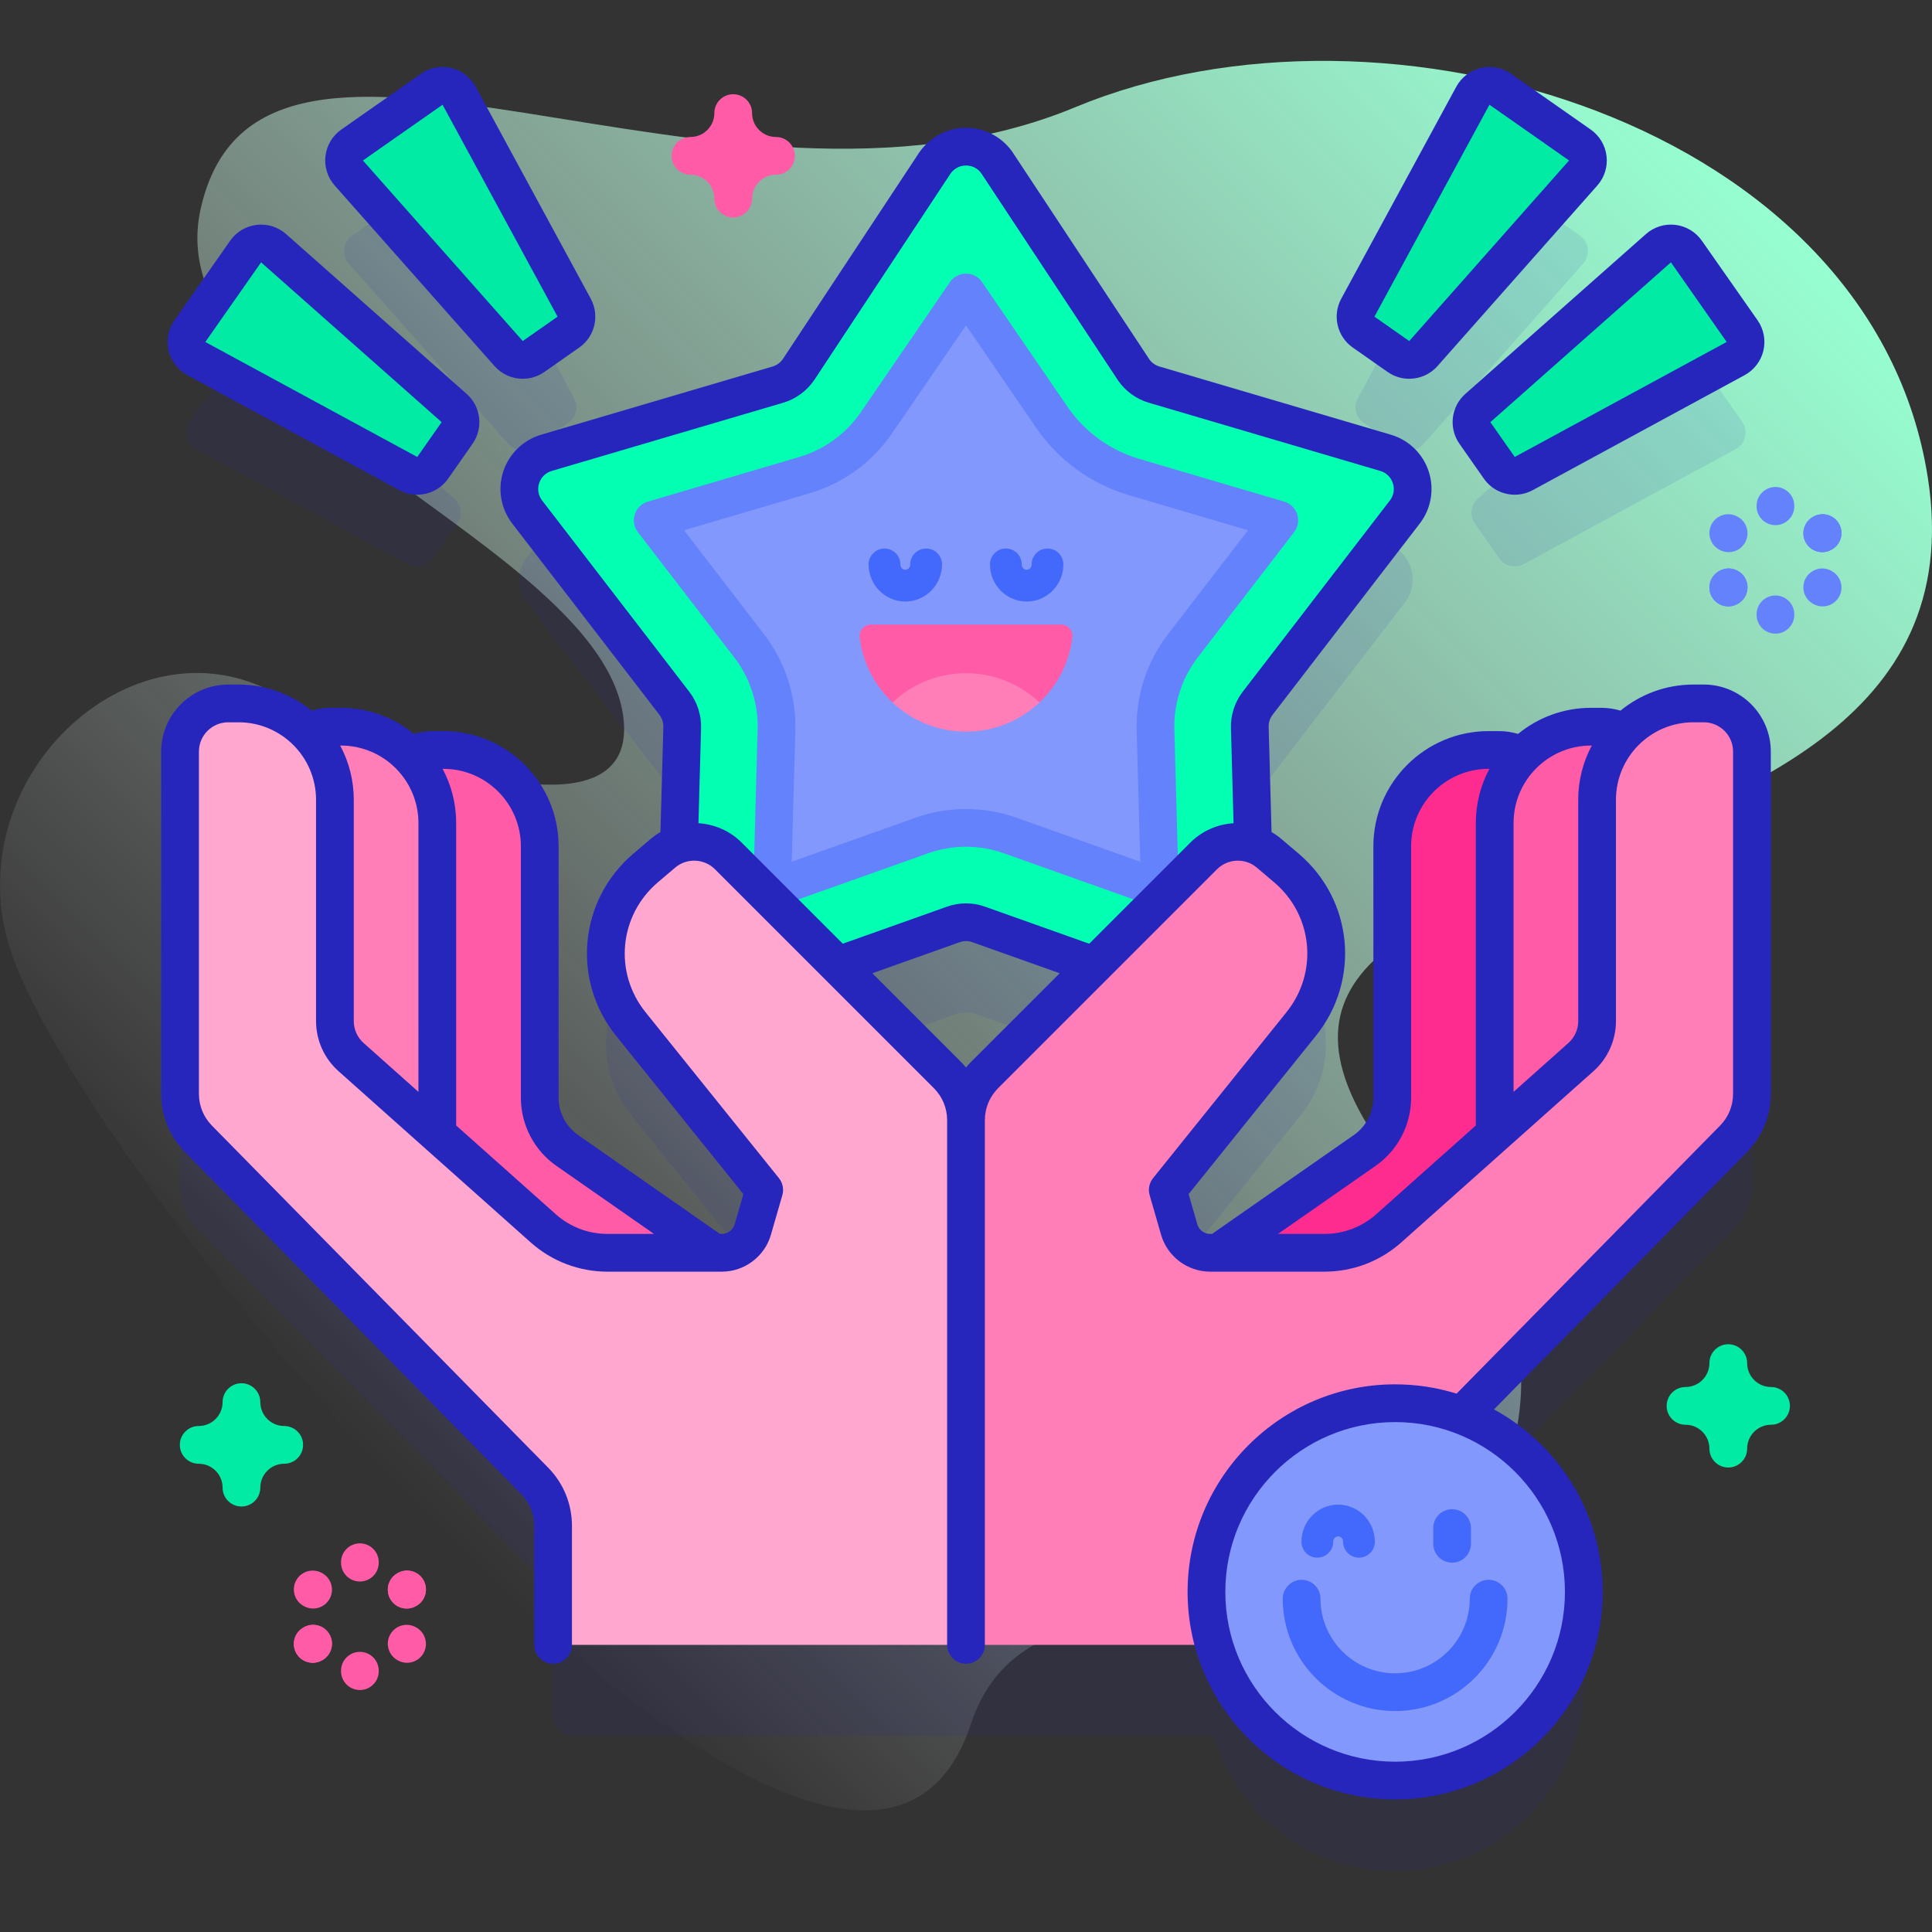<svg xmlns="http://www.w3.org/2000/svg" xmlns:xlink="http://www.w3.org/1999/xlink" id="Capa_1" height="512" viewBox="0 0 512 512" width="512"><rect x="0" y="0" width="512" height="512" fill="#333333" stroke="none"/><linearGradient id="SVGID_1_" gradientUnits="userSpaceOnUse" x1="79.821" x2="431.325" y1="368.597" y2="17.093"><stop offset="0" stop-color="#fff" stop-opacity="0"></stop><stop offset="1" stop-color="#96ffd1"></stop></linearGradient><g><g><path d="m510.911 126.69c-14.602-94.19-143.958-132.342-225.919-98.294-93.934 39.022-216.19-43.725-231.845 27.094-11.879 53.736 106.434 88.383 112.067 134.767 3.876 31.92-52.763 15.031-92.459-6.59-38.245-20.83-84.86 23.171-69.882 68.439 21.074 63.697 222.554 301.684 254.439 204.731 11.15-33.904 51.748-28.486 81.923-25.635 51.308 4.849 85.211-66.535 48.429-102.772-124.434-122.588 143.398-71.763 123.247-201.74z" fill="url(#SVGID_1_)"></path></g><g><g><g><g fill="#2626bc"><path d="m134.788 117.693c1.685 1.903 4.53 2.24 6.612.782l9.228-6.462c2.082-1.458 2.739-4.246 1.527-6.481l-30.479-56.163c-1.424-2.625-4.816-3.424-7.263-1.711l-21.1 14.775c-2.446 1.713-2.855 5.174-.876 7.41z" opacity=".1"></path><path d="m52.029 119.017 56.163 30.479c2.234 1.213 5.023.556 6.481-1.527l6.462-9.229c1.458-2.082 1.122-4.927-.782-6.612l-47.85-42.352c-2.236-1.979-5.697-1.57-7.41.876l-14.775 21.101c-1.713 2.447-.914 5.839 1.711 7.264z" opacity=".1"></path><path d="m361.371 112.013 9.228 6.462c2.082 1.458 4.927 1.122 6.612-.782l42.352-47.85c1.979-2.236 1.57-5.697-.876-7.41l-21.101-14.775c-2.446-1.713-5.838-.914-7.263 1.711l-30.479 56.163c-1.212 2.234-.555 5.023 1.527 6.481z" opacity=".1"></path><path d="m390.865 138.74 6.462 9.229c1.458 2.082 4.246 2.739 6.481 1.527l56.163-30.479c2.625-1.424 3.424-4.817 1.711-7.263l-14.775-21.101c-1.713-2.446-5.174-2.855-7.41-.876l-47.85 42.352c-1.903 1.684-2.24 4.529-.782 6.611z" opacity=".1"></path><path d="m451.518 210.415h-2.747c-7.171 0-13.648 2.961-18.285 7.722-1.814-.99-3.894-1.554-6.107-1.554h-2.747c-7.172 0-13.649 2.962-18.286 7.724-1.814-.991-3.895-1.555-6.108-1.555h-2.749c-14.099 0-25.528 11.429-25.528 25.528v66.631c0 5.564-2.72 10.776-7.283 13.959l-38.9 27.13h-2.098c-3.791 0-7.124-2.507-8.175-6.149l-3.033-10.504 35.351-43.968c10.11-12.574 8.341-30.879-3.923-41.363-1.548-1.323-3.101-2.642-4.658-3.954-1.268-1.069-2.688-1.848-4.179-2.343l-.851-30.954c-.063-2.299.668-4.55 2.071-6.373l39.009-50.699c4.285-5.569 1.641-13.703-5.098-15.69l-61.359-18.088c-2.206-.65-4.121-2.042-5.421-3.939l-36.165-54.766c-3.972-5.796-12.525-5.796-16.497 0l-36.163 54.767c-1.3 1.897-3.215 3.288-5.421 3.939l-61.359 18.088c-6.74 1.987-9.383 10.121-5.098 15.69l39.009 50.699c1.403 1.823 2.134 4.074 2.071 6.373l-.851 30.954c-1.491.495-2.911 1.274-4.179 2.343-1.557 1.313-3.11 2.631-4.658 3.954-12.264 10.484-14.033 28.788-3.923 41.363l35.351 43.968-3.033 10.504c-1.051 3.642-4.385 6.149-8.175 6.149h-2.098l-38.902-27.131c-4.564-3.183-7.283-8.395-7.283-13.959v-66.631c0-14.099-11.429-25.528-25.528-25.528h-2.749c-2.213 0-4.293.564-6.108 1.555-4.637-4.762-11.114-7.724-18.286-7.724h-2.749c-2.212 0-4.293.564-6.107 1.554-4.637-4.761-11.114-7.722-18.285-7.722h-2.747c-7.049 0-12.764 5.715-12.764 12.764v90.696c0 4.463 1.753 8.748 4.882 11.931l89.096 90.63c3.129 3.183 4.882 7.468 4.882 11.931v26.543c0 2.761 2.239 5 5 5h104.423 65.736c6.404 21.917 27.398 37.609 51.766 35.818 24.712-1.816 44.574-21.919 46.12-46.65 1.423-22.772-12.411-42.511-32.256-49.999l72.033-73.273c3.129-3.183 4.882-7.468 4.882-11.931v-90.696c.001-7.05-5.713-12.764-12.763-12.764zm-190.533 98.42c-3.192 3.192-4.985 7.52-4.985 12.034 0-4.514-1.793-8.842-4.985-12.034l-28.975-28.975 30.609-10.885c2.167-.771 4.534-.771 6.701 0l30.609 10.885z" opacity=".1"></path></g><g><path d="m252.65 244.975-60.272 21.433c-6.62 2.354-13.54-2.673-13.347-9.697l1.759-63.946c.063-2.299-.668-4.55-2.071-6.373l-39.009-50.699c-4.285-5.569-1.642-13.703 5.098-15.69l61.359-18.088c2.206-.65 4.121-2.041 5.421-3.939l36.163-54.767c3.972-5.796 12.525-5.796 16.497 0l36.163 54.767c1.3 1.897 3.215 3.288 5.421 3.939l61.359 18.088c6.74 1.987 9.383 10.121 5.098 15.69l-39.009 50.699c-1.403 1.823-2.134 4.074-2.071 6.373l1.759 63.946c.193 7.024-6.727 12.051-13.347 9.697l-60.272-21.433c-2.166-.771-4.532-.771-6.699 0z" fill="#02ffb2"></path><path d="m200.782 193.315c.189-6.876-2.017-13.667-6.214-19.121l-25.522-33.171c-2.209-2.871-.846-7.065 2.628-8.089l40.147-11.834c6.599-1.945 12.375-6.142 16.265-11.817l23.661-34.525c2.048-2.988 6.458-2.988 8.506 0l22.625 33.013c4.571 6.67 11.303 11.561 19.059 13.847l38.389 11.316c3.475 1.024 4.837 5.218 2.628 8.089l-25.524 33.174c-4.195 5.451-6.402 12.242-6.212 19.121l1.151 41.838c.1 3.621-3.468 6.213-6.881 4.999l-39.437-14.024c-3.234-1.15-6.617-1.734-10.051-1.734s-6.817.583-10.053 1.735l-39.435 14.023c-3.413 1.214-6.981-1.378-6.881-4.999z" fill="#6582fd"></path><path d="m210.778 193.59c.253-9.169-2.689-18.224-8.285-25.495l-21.211-27.568 33.367-9.835c8.799-2.594 16.501-8.189 21.687-15.756l19.664-28.695 18.629 27.183c5.854 8.542 14.548 14.858 24.481 17.786l31.608 9.317-21.214 27.572c-5.594 7.268-8.536 16.323-8.282 25.495l.956 34.771-32.777-11.655c-4.313-1.534-8.822-2.312-13.402-2.312s-9.09.778-13.405 2.313l-32.774 11.654z" fill="#8298fd"></path><g><g><path d="m284.18 168.857c-.79 6.79-3.99 12.85-8.71 17.3h-38.94c-4.72-4.45-7.92-10.51-8.71-17.3-.21-1.77 1.19-3.34 2.98-3.34h50.4c1.79.001 3.19 1.571 2.98 3.34z" fill="#ff5ba7"></path></g><path d="m256 193.901c7.542 0 14.393-2.947 19.476-7.747-5.083-4.799-11.933-7.747-19.476-7.747-7.542 0-14.393 2.947-19.476 7.747 5.083 4.8 11.934 7.747 19.476 7.747z" fill="#ff7eb7"></path><g><g><path d="m266.564 145.364c2.324 0 4.208 1.884 4.208 4.208 0 .787.587 1.426 1.309 1.426s1.309-.64 1.309-1.426c0-2.324 1.884-4.208 4.208-4.208s4.208 1.884 4.208 4.208c0 5.428-4.363 9.843-9.726 9.843s-9.726-4.416-9.726-9.843c.001-2.323 1.886-4.208 4.21-4.208z" fill="#4369fc"></path></g><g><path d="m234.401 145.364c2.324 0 4.208 1.884 4.208 4.208 0 .787.587 1.426 1.309 1.426s1.309-.64 1.309-1.426c0-2.324 1.884-4.208 4.208-4.208s4.208 1.884 4.208 4.208c0 5.428-4.363 9.843-9.726 9.843s-9.726-4.416-9.726-9.843c.002-2.323 1.886-4.208 4.21-4.208z" fill="#4369fc"></path></g></g></g></g><g><g><path d="m201.42 340.507h-99.423v-128.991c0-7.049 5.715-12.764 12.764-12.764h2.748c14.099 0 25.528 11.429 25.528 25.528v66.631c0 5.564 2.72 10.776 7.283 13.959z" fill="#ff5ba7"></path><path d="m115.895 309.162v-91.052c0-14.099-11.429-25.528-25.528-25.528h-2.747c-7.049 0-12.764 5.715-12.764 12.764v103.816z" fill="#ff7eb7"></path><path d="m251.015 284.835-58.02-58.019c-4.681-4.681-12.175-5.02-17.237-.753-1.571 1.324-3.137 2.654-4.698 3.989-12.248 10.471-13.98 28.77-3.883 41.328l35.351 43.968-3.033 10.504c-1.051 3.642-4.385 6.149-8.175 6.149h-30.358c-6.263 0-12.307-2.302-16.983-6.469l-50.95-45.399c-2.718-2.422-4.273-5.889-4.273-9.53v-58.66c0-14.099-11.429-25.528-25.528-25.528h-2.747c-7.049 0-12.764 5.715-12.764 12.764v90.696c0 4.463 1.753 8.748 4.882 11.931l89.096 90.63c3.129 3.183 4.882 7.468 4.882 11.931v31.543h109.423v-139.041c0-4.514-1.793-8.843-4.985-12.034z" fill="#ffa7ce"></path></g><g><path d="m310.58 340.507h99.423v-128.991c0-7.049-5.715-12.764-12.764-12.764h-2.749c-14.099 0-25.528 11.429-25.528 25.528v66.631c0 5.564-2.72 10.776-7.283 13.959z" fill="#fd2c8e"></path><path d="m396.105 309.162v-91.052c0-14.099 11.429-25.528 25.528-25.528h2.747c7.049 0 12.764 5.715 12.764 12.764v103.816z" fill="#ff5ba7"></path><path d="m260.985 284.835 58.02-58.019c4.681-4.681 12.175-5.02 17.237-.753 1.571 1.324 3.137 2.654 4.698 3.989 12.248 10.471 13.98 28.77 3.883 41.328l-35.351 43.968 3.033 10.504c1.051 3.642 4.385 6.149 8.175 6.149h30.358c6.263 0 12.307-2.302 16.983-6.469l50.95-45.399c2.718-2.422 4.273-5.889 4.273-9.53v-58.66c0-14.099 11.429-25.528 25.528-25.528h2.747c7.049 0 12.764 5.715 12.764 12.764v90.696c0 4.463-1.753 8.748-4.882 11.931l-89.096 90.63c-3.129 3.183-4.882 7.468-4.882 11.931v31.543h-109.423v-139.041c0-4.514 1.793-8.843 4.985-12.034z" fill="#ff7eb7"></path></g></g><g><g><circle cx="369.723" cy="421.867" fill="#8298fd" r="50"></circle><g><g><path d="m384.823 414.116c-2.761 0-5-2.239-5-5v-4.161c0-2.761 2.239-5 5-5s5 2.239 5 5v4.161c0 2.761-2.239 5-5 5z" fill="#4369fc"></path></g></g><g><path d="m360.139 412.794c-2.324 0-4.208-1.884-4.208-4.208 0-.787-.587-1.427-1.309-1.427s-1.309.64-1.309 1.427c0 2.324-1.884 4.208-4.208 4.208s-4.208-1.884-4.208-4.208c0-5.428 4.363-9.843 9.726-9.843s9.726 4.416 9.726 9.843c-.001 2.324-1.885 4.208-4.21 4.208z" fill="#4369fc"></path></g></g><g><g><path d="m369.723 453.446c-16.42 0-29.78-13.359-29.78-29.78 0-2.761 2.239-5 5-5s5 2.239 5 5c0 10.907 8.873 19.78 19.78 19.78s19.78-8.873 19.78-19.78c0-2.761 2.239-5 5-5s5 2.239 5 5c0 16.421-13.36 29.78-29.78 29.78z" fill="#4369fc"></path></g></g></g></g><g><g><g fill="#01eba4"><path d="m93.313 38.433 21.101-14.775c2.446-1.713 5.838-.914 7.262 1.711l30.479 56.163c1.212 2.234.556 5.023-1.527 6.481l-9.228 6.462c-2.082 1.458-4.927 1.122-6.612-.782l-42.352-47.85c-1.979-2.236-1.569-5.697.877-7.41z"></path><path d="m50.318 87.754 14.775-21.101c1.713-2.446 5.174-2.855 7.41-.876l47.85 42.352c1.904 1.685 2.24 4.53.782 6.612l-6.462 9.228c-1.458 2.082-4.246 2.739-6.481 1.527l-56.163-30.479c-2.625-1.425-3.424-4.817-1.711-7.263z"></path></g></g><g><g><path d="m418.687 38.433-21.101-14.775c-2.446-1.713-5.838-.914-7.262 1.711l-30.479 56.163c-1.212 2.234-.556 5.023 1.527 6.481l9.228 6.462c2.082 1.458 4.927 1.122 6.612-.782l42.352-47.85c1.979-2.236 1.569-5.697-.877-7.41z" fill="#01eba4"></path><g><path d="m461.682 87.754-14.775-21.101c-1.713-2.446-5.174-2.855-7.41-.876l-47.85 42.352c-1.904 1.685-2.24 4.53-.782 6.612l6.462 9.228c1.458 2.082 4.246 2.739 6.481 1.527l56.163-30.479c2.625-1.425 3.424-4.817 1.711-7.263z" fill="#01eba4"></path><g fill="#2626bc"><path d="m451.518 181.415h-2.747c-7.324 0-14.051 2.594-19.318 6.909-1.639-.486-3.349-.744-5.074-.744h-2.75c-7.324 0-14.052 2.596-19.318 6.914-1.638-.485-3.348-.744-5.072-.744h-2.75c-16.834 0-30.53 13.696-30.53 30.53v66.63c0 3.929-1.921 7.614-5.14 9.859l-37.611 26.231h-.528c-1.554 0-2.941-1.043-3.372-2.536l-2.312-8.008 33.723-41.944c11.859-14.75 9.9-35.921-4.459-48.201-1.589-1.358-3.182-2.711-4.781-4.059-.792-.667-1.634-1.242-2.505-1.747l-.766-27.865c-.03-1.153.34-2.293 1.035-3.201l39.009-50.698c3.019-3.919 3.91-9.068 2.384-13.773-1.528-4.71-5.277-8.36-10.032-9.764l-61.356-18.08c-1.098-.324-2.062-1.026-2.664-1.899l-36.207-54.839c-2.797-4.086-7.424-6.526-12.376-6.526s-9.579 2.439-12.423 6.595l-36.108 54.692c-.654.951-1.619 1.653-2.713 1.977l-61.363 18.081c-4.752 1.403-8.501 5.053-10.029 9.764-1.526 4.705-.635 9.854 2.382 13.771l39.002 50.689c.703.919 1.073 2.059 1.043 3.205l-.766 27.87c-.866.503-1.704 1.074-2.491 1.738-1.579 1.332-3.154 2.668-4.724 4.011-14.401 12.311-16.392 33.51-4.531 48.261l33.723 41.944-2.312 8.008c-.431 1.494-1.818 2.537-3.372 2.537h-.528l-37.612-26.231c-3.219-2.245-5.14-5.93-5.14-9.859v-66.63c0-16.834-13.696-30.53-30.53-30.53h-2.75c-1.724 0-3.434.258-5.072.744-5.266-4.318-11.994-6.914-19.318-6.914h-2.75c-1.725 0-3.435.258-5.074.744-5.266-4.315-11.994-6.909-19.318-6.909h-2.747c-9.795 0-17.764 7.969-17.764 17.764v90.696c0 5.811 2.243 11.292 6.317 15.436l89.096 90.63c2.223 2.261 3.448 5.253 3.448 8.425v31.543c0 2.761 2.239 5 5 5s5-2.239 5-5v-31.543c0-5.811-2.243-11.292-6.317-15.436l-89.094-90.633c-2.223-2.261-3.448-5.253-3.448-8.425v-90.696c0-4.281 3.483-7.764 7.764-7.764h2.747c11.319 0 20.528 9.209 20.528 20.528v58.66c0 5.062 2.167 9.896 5.947 13.263l50.95 45.399c5.598 4.989 12.811 7.736 20.309 7.736h30.357c5.982 0 11.32-4.014 12.979-9.763l3.033-10.504c.452-1.564.113-3.25-.907-4.52l-35.351-43.968c-8.451-10.511-7.03-25.619 3.236-34.395 1.553-1.328 3.111-2.65 4.672-3.966 3.047-2.569 7.65-2.363 10.479.466l58.019 58.019c2.27 2.27 3.521 5.288 3.521 8.499v139.041c0 2.761 2.239 5 5 5s5-2.239 5-5v-139.041c0-3.21 1.25-6.229 3.521-8.499l58.019-58.019c2.83-2.83 7.439-3.028 10.494-.454 1.581 1.333 3.156 2.671 4.728 4.015 10.225 8.743 11.615 23.825 3.166 34.334l-35.351 43.968c-1.021 1.269-1.359 2.955-.907 4.52l3.033 10.504c1.66 5.748 6.997 9.762 12.979 9.762h30.357c7.499 0 14.711-2.747 20.309-7.736l50.95-45.398c3.779-3.367 5.947-8.202 5.947-13.263v-58.66c0-11.319 9.208-20.528 20.528-20.528h2.747c4.281 0 7.764 3.483 7.764 7.764v90.696c0 3.172-1.225 6.164-3.448 8.425l-69.826 71.029c-5.148-1.599-10.618-2.462-16.286-2.462-30.327 0-55 24.673-55 55s24.673 55 55 55 55-24.673 55-55c0-20.85-11.662-39.028-28.806-48.353l67.049-68.203c4.074-4.144 6.317-9.625 6.317-15.436v-90.696c-.003-9.795-7.972-17.764-17.767-17.764zm-340.628 107.936-14.535-12.951c-1.652-1.472-2.599-3.584-2.599-5.796v-58.66c0-5.19-1.305-10.079-3.599-14.363h.213c11.315 0 20.52 9.209 20.52 20.53zm50.072 37.649c-5.042 0-9.892-1.847-13.657-5.202l-26.416-23.538v-80.15c0-5.188-1.304-10.077-3.597-14.36h.216c11.32 0 20.53 9.21 20.53 20.53v66.63c0 7.196 3.521 13.948 9.419 18.061l25.854 18.029zm96.487-45.701c-.512.512-.995 1.046-1.449 1.598-.455-.552-.937-1.086-1.449-1.598l-23.377-23.377 23.167-8.237c1.07-.385 2.249-.385 3.334.005l23.151 8.231zm71.86-97.946c-2.087 2.728-3.187 6.119-3.097 9.555l.694 25.254c-4.191.266-8.295 1.976-11.437 5.119l-26.813 26.813-27.614-9.819c-3.25-1.167-6.831-1.167-10.066-.005l-27.63 9.824-26.813-26.813c-3.143-3.144-7.248-4.855-11.437-5.122l.694-25.257c.089-3.429-1.01-6.82-3.105-9.559l-39.012-50.703c-1.021-1.324-1.31-2.996-.794-4.585.518-1.595 1.738-2.783 3.346-3.258l61.363-18.081c3.289-.972 6.174-3.068 8.176-5.98l36.113-54.701c.946-1.382 2.449-2.174 4.124-2.174s3.178.792 4.077 2.105l36.213 54.848c1.949 2.834 4.834 4.931 8.126 5.903l61.357 18.08c1.611.476 2.832 1.663 3.349 3.258.516 1.589.226 3.261-.796 4.587zm61.801 34.757v80.152l-26.416 23.537c-3.765 3.354-8.615 5.202-13.657 5.202h-12.348l25.851-18.029c5.898-4.113 9.419-10.865 9.419-18.061v-66.63c0-11.32 9.21-20.53 20.53-20.53h.216c-2.291 4.282-3.595 9.17-3.595 14.359zm27.134-6.167v58.66c0 2.212-.947 4.325-2.599 5.797l-14.535 12.951v-71.241c0-11.32 9.205-20.53 20.52-20.53h.213c-2.294 4.284-3.599 9.173-3.599 14.363zm-3.521 209.924c0 24.813-20.187 45-45 45s-45-20.187-45-45 20.187-45 45-45 45 20.187 45 45z"></path><path d="m131.044 97.007c1.964 2.219 4.714 3.373 7.491 3.373 1.99 0 3.994-.592 5.733-1.81l9.228-6.462c4.167-2.917 5.48-8.489 3.054-12.961l-30.479-56.164c-1.358-2.502-3.726-4.311-6.497-4.963-2.771-.653-5.697-.091-8.027 1.542l-21.102 14.775c-2.332 1.633-3.86 4.191-4.194 7.018s.556 5.67 2.442 7.802zm-34.864-54.478 21.102-14.775 30.479 56.164-9.228 6.462-42.359-47.846z"></path><path d="m49.644 99.411 56.163 30.479c1.512.82 3.148 1.213 4.766 1.213 3.168 0 6.264-1.508 8.195-4.267l6.462-9.228c2.918-4.167 2.246-9.853-1.564-13.224l-47.85-42.353c-2.132-1.886-4.971-2.779-7.803-2.442-2.827.334-5.384 1.864-7.016 4.195l-14.775 21.102c-1.633 2.332-2.195 5.258-1.542 8.029s2.462 5.138 4.964 6.496zm4.77-8.789 14.775-21.101 47.85 42.352-6.462 9.229-56.168-30.473z"></path><path d="m358.503 92.108 9.229 6.462c1.739 1.218 3.743 1.81 5.732 1.81 2.777 0 5.527-1.154 7.492-3.374l42.352-47.85c1.886-2.131 2.777-4.975 2.442-7.802-.334-2.827-1.863-5.384-4.194-7.018l-21.101-14.775c-2.332-1.633-5.26-2.197-8.028-1.542-2.771.653-5.139 2.461-6.497 4.964l-30.48 56.164c-2.426 4.472-1.114 10.044 3.053 12.961zm36.215-64.354 21.101 14.775-42.352 47.85-9.229-6.462z"></path><path d="m386.77 117.608 6.462 9.229c1.931 2.759 5.026 4.267 8.195 4.267 1.618 0 3.255-.393 4.766-1.213l56.163-30.479c2.502-1.358 4.312-3.726 4.964-6.496.653-2.771.091-5.697-1.542-8.029l-14.775-21.101c-1.632-2.332-4.189-3.861-7.016-4.196-2.831-.334-5.671.556-7.804 2.442l-47.849 42.352c-3.81 3.371-4.483 9.057-1.564 13.224zm56.041-48.087 14.775 21.101-56.164 30.479-6.461-9.229z"></path></g></g></g></g></g></g><g><path d="m194.31 57.637c-2.761 0-5-2.239-5-5 0-3.492-2.841-6.333-6.333-6.333-2.761 0-5-2.239-5-5s2.239-5 5-5c3.492 0 6.333-2.841 6.333-6.333 0-2.761 2.239-5 5-5s5 2.239 5 5c0 3.492 2.841 6.333 6.333 6.333 2.761 0 5 2.239 5 5s-2.239 5-5 5c-3.492 0-6.333 2.841-6.333 6.333 0 2.761-2.239 5-5 5z" fill="#ff5ba7"></path></g><g><path d="m458.011 388.906c-2.761 0-5-2.239-5-5 0-3.492-2.841-6.333-6.333-6.333-2.761 0-5-2.239-5-5s2.239-5 5-5c3.492 0 6.333-2.841 6.333-6.333 0-2.761 2.239-5 5-5s5 2.239 5 5c0 3.492 2.841 6.333 6.333 6.333 2.761 0 5 2.239 5 5s-2.239 5-5 5c-3.492 0-6.333 2.841-6.333 6.333 0 2.761-2.239 5-5 5z" fill="#01eba4"></path></g><g><path d="m63.989 399.24c-2.761 0-5-2.239-5-5 0-3.492-2.841-6.333-6.333-6.333-2.761 0-5-2.239-5-5s2.239-5 5-5c3.492 0 6.333-2.841 6.333-6.333 0-2.761 2.239-5 5-5s5 2.239 5 5c0 3.492 2.841 6.333 6.333 6.333 2.761 0 5 2.239 5 5s-2.239 5-5 5c-3.492 0-6.333 2.841-6.333 6.333 0 2.761-2.239 5-5 5z" fill="#01eba4"></path></g><g><g><g><path d="m82.969 426.281c-.851 0-1.712-.217-2.501-.674l-.099-.057c-2.39-1.384-3.205-4.443-1.821-6.833s4.442-3.206 6.833-1.821l.099.057c2.39 1.384 3.205 4.443 1.821 6.833-.927 1.601-2.606 2.495-4.332 2.495z" fill="#ff5ba7"></path></g><g><path d="m107.871 440.658c-.851 0-1.712-.217-2.501-.674l-.099-.057c-2.39-1.384-3.205-4.443-1.821-6.833s4.442-3.205 6.833-1.821l.099.057c2.39 1.384 3.205 4.443 1.821 6.833-.928 1.601-2.607 2.495-4.332 2.495z" fill="#ff5ba7"></path></g></g><g><g><path d="m107.782 426.281c-1.726 0-3.404-.895-4.332-2.495-1.384-2.389-.569-5.448 1.821-6.833l.099-.057c2.39-1.384 5.449-.568 6.833 1.821s.569 5.448-1.821 6.833l-.099.057c-.789.457-1.651.674-2.501.674z" fill="#ff5ba7"></path></g><g><path d="m82.88 440.658c-1.726 0-3.404-.895-4.332-2.495-1.384-2.389-.569-5.448 1.821-6.833l.099-.057c2.39-1.384 5.449-.568 6.833 1.821s.569 5.448-1.821 6.833l-.099.057c-.788.457-1.651.674-2.501.674z" fill="#ff5ba7"></path></g></g><g><g><path d="m107.782 426.281c-1.726 0-3.404-.895-4.332-2.495-1.384-2.389-.569-5.448 1.821-6.833l.099-.057c2.39-1.384 5.449-.568 6.833 1.821s.569 5.448-1.821 6.833l-.099.057c-.789.457-1.651.674-2.501.674z" fill="#ff5ba7"></path></g><g><path d="m82.88 440.658c-1.726 0-3.404-.895-4.332-2.495-1.384-2.389-.569-5.448 1.821-6.833l.099-.057c2.39-1.384 5.449-.568 6.833 1.821s.569 5.448-1.821 6.833l-.099.057c-.788.457-1.651.674-2.501.674z" fill="#ff5ba7"></path></g></g><g><g><path d="m95.375 419.12c-2.761 0-5-2.239-5-5v-.114c0-2.761 2.239-5 5-5s5 2.239 5 5v.114c0 2.761-2.238 5-5 5z" fill="#ff5ba7"></path></g><g><path d="m95.375 447.874c-2.761 0-5-2.239-5-5v-.114c0-2.761 2.239-5 5-5s5 2.239 5 5v.114c0 2.761-2.238 5-5 5z" fill="#ff5ba7"></path></g></g></g><g><g><g><path d="m458.105 146.332c-.851 0-1.712-.217-2.501-.674l-.099-.057c-2.39-1.384-3.205-4.443-1.821-6.833 1.385-2.39 4.443-3.205 6.833-1.821l.099.057c2.39 1.384 3.205 4.443 1.821 6.833-.928 1.601-2.606 2.495-4.332 2.495z" fill="#6582fd"></path></g><g><path d="m483.006 160.708c-.844 0-1.7-.214-2.485-.665l-.099-.057c-2.395-1.375-3.221-4.431-1.846-6.826 1.375-2.394 4.432-3.221 6.826-1.846l.099.057c2.395 1.375 3.221 4.431 1.846 6.826-.924 1.61-2.608 2.511-4.341 2.511z" fill="#6582fd"></path></g></g><g><g><path d="m482.917 146.332c-1.726 0-3.404-.895-4.332-2.495-1.384-2.389-.569-5.448 1.821-6.833l.099-.057c2.39-1.384 5.449-.568 6.833 1.821s.569 5.448-1.821 6.833l-.099.057c-.788.457-1.65.674-2.501.674z" fill="#6582fd"></path></g><g><path d="m458.016 160.708c-1.732 0-3.417-.901-4.341-2.511-1.375-2.395-.549-5.451 1.846-6.826l.099-.057c2.395-1.375 5.451-.549 6.826 1.846s.549 5.451-1.846 6.826l-.099.057c-.785.451-1.641.665-2.485.665z" fill="#6582fd"></path></g></g><g><g><path d="m482.917 146.332c-1.726 0-3.404-.895-4.332-2.495-1.384-2.389-.569-5.448 1.821-6.833l.099-.057c2.39-1.384 5.449-.568 6.833 1.821s.569 5.448-1.821 6.833l-.099.057c-.788.457-1.65.674-2.501.674z" fill="#6582fd"></path></g><g><path d="m458.016 160.708c-1.732 0-3.417-.901-4.341-2.511-1.375-2.395-.549-5.451 1.846-6.826l.099-.057c2.395-1.375 5.451-.549 6.826 1.846s.549 5.451-1.846 6.826l-.099.057c-.785.451-1.641.665-2.485.665z" fill="#6582fd"></path></g></g><g><g><path d="m470.511 139.171c-2.761 0-5-2.239-5-5v-.114c0-2.761 2.239-5 5-5s5 2.239 5 5v.114c0 2.761-2.239 5-5 5z" fill="#6582fd"></path></g><g><path d="m470.511 167.925c-2.761 0-5-2.239-5-5v-.114c0-2.761 2.239-5 5-5s5 2.239 5 5v.114c0 2.761-2.239 5-5 5z" fill="#6582fd"></path></g></g></g></g></g></svg>
